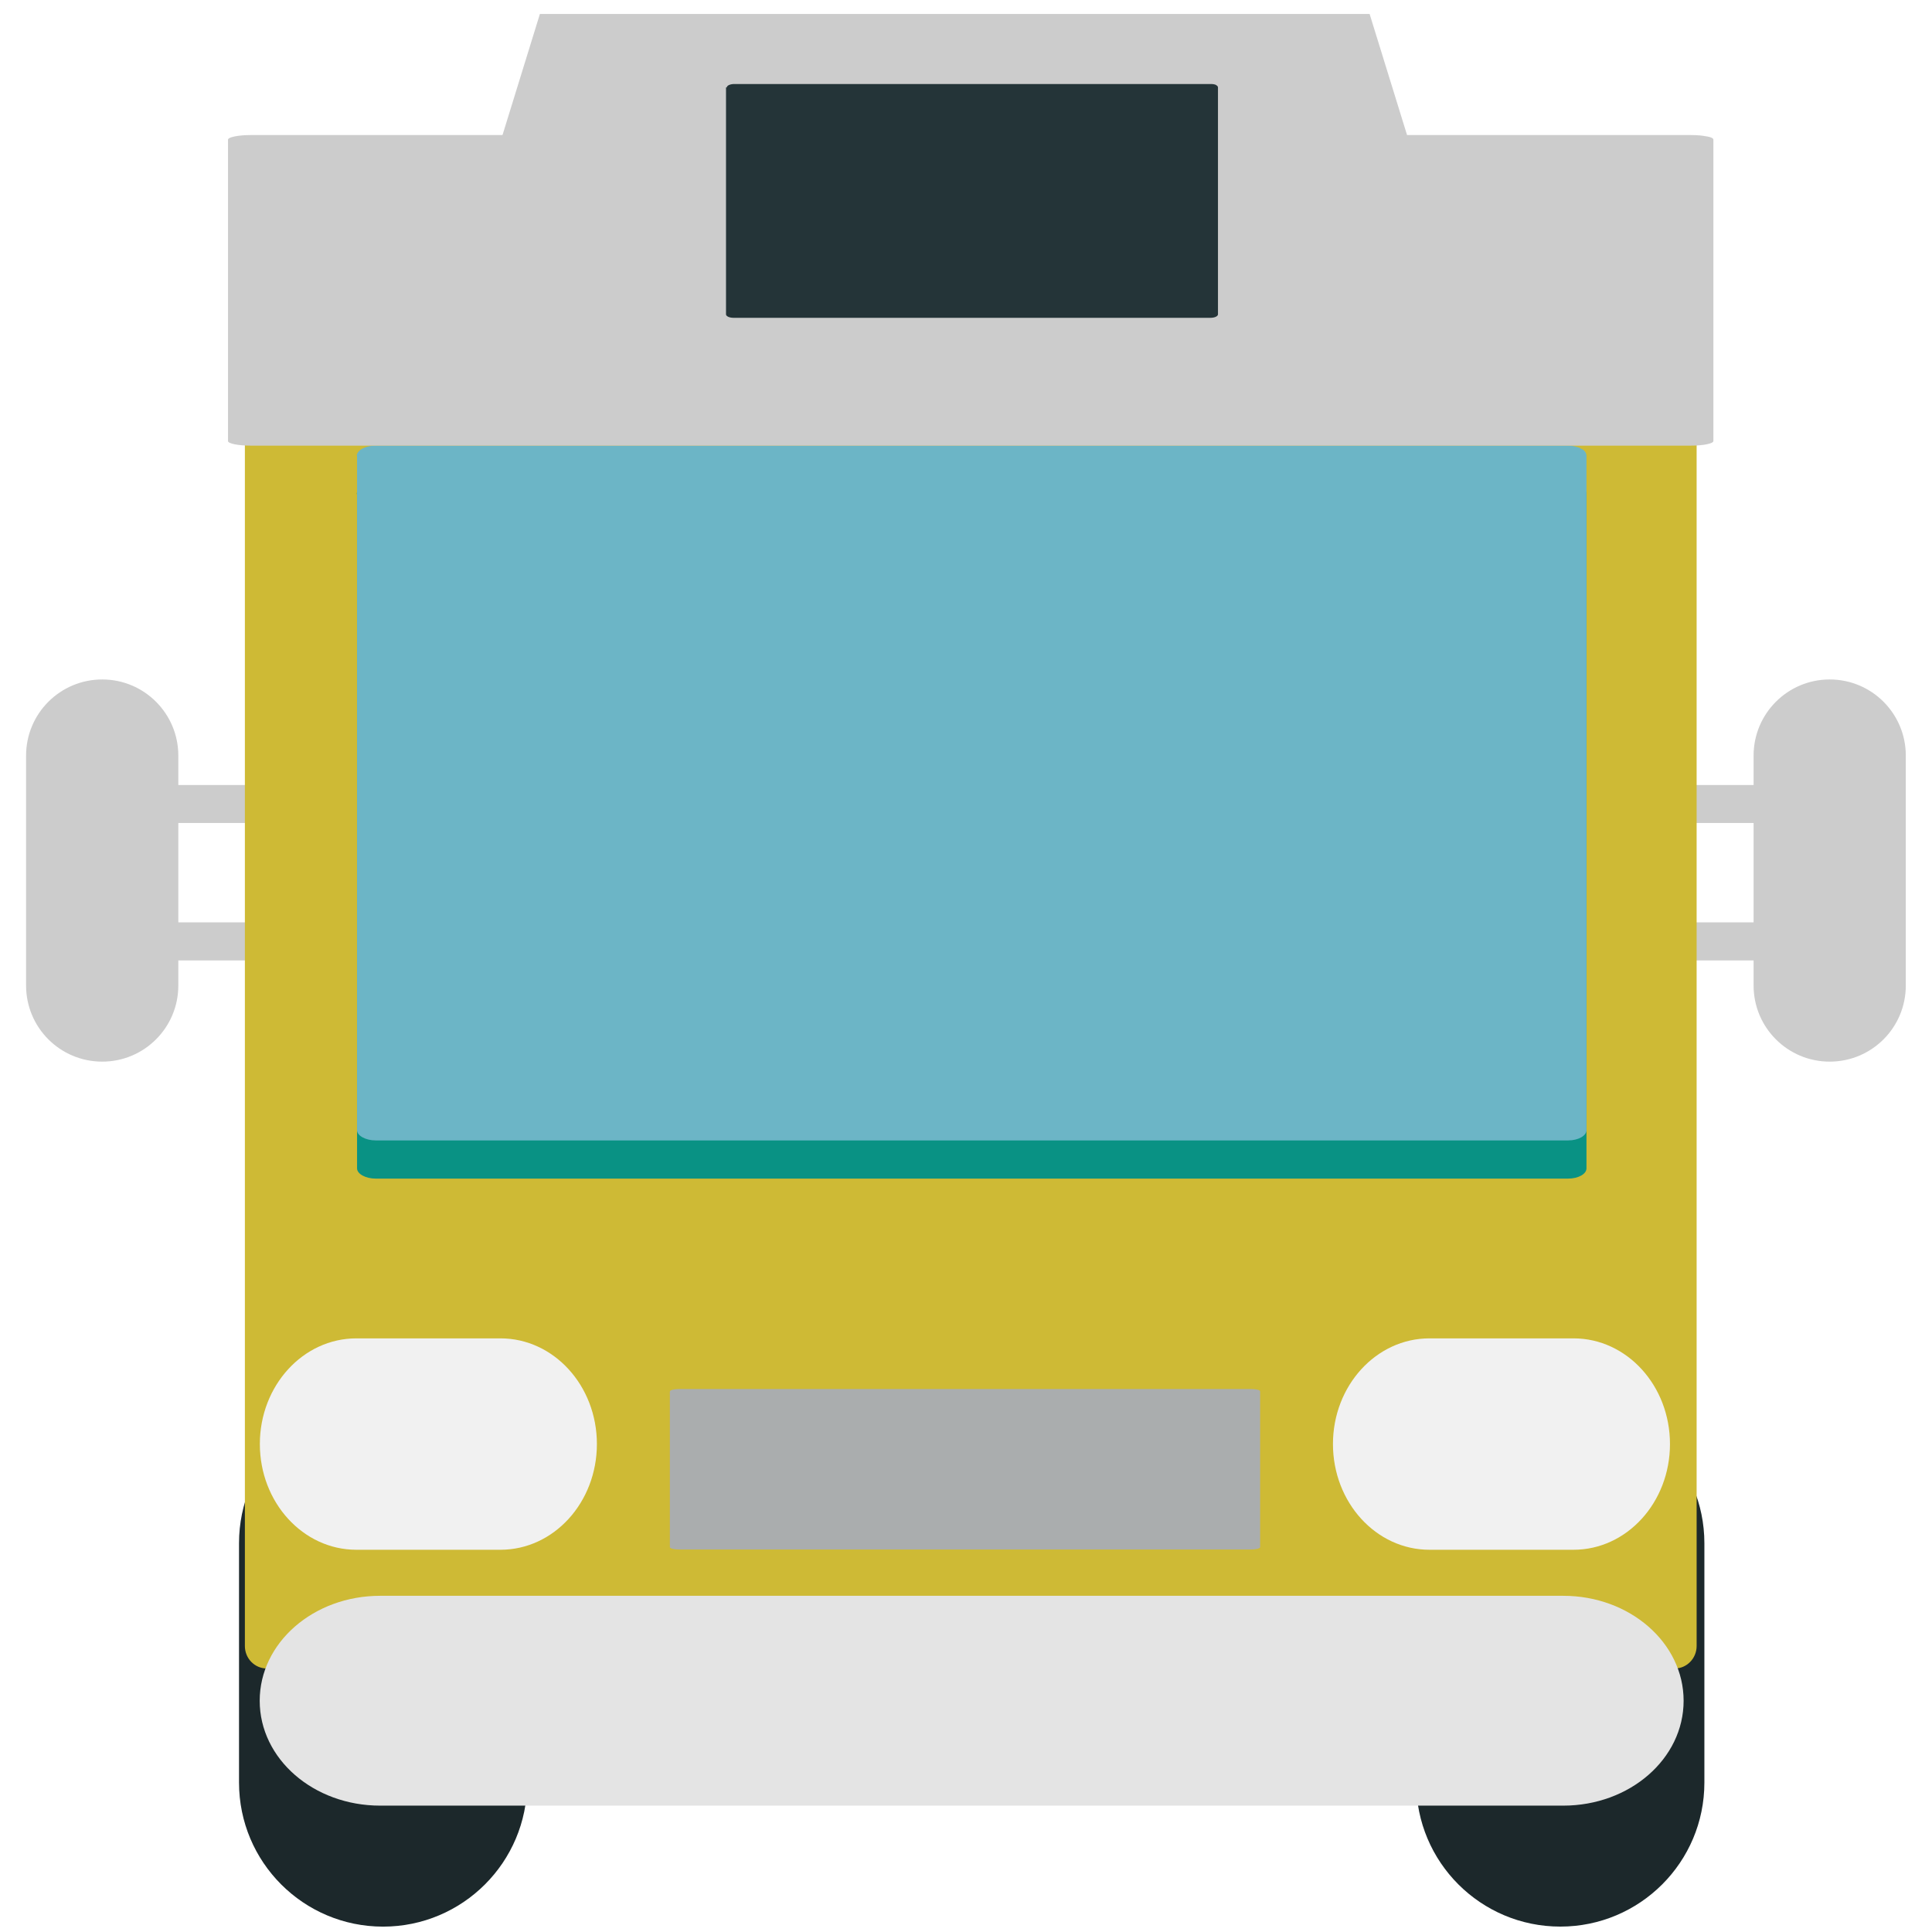 <svg xmlns="http://www.w3.org/2000/svg" enable-background="new 0 0 64 64" viewBox="0 0 64 64"><g fill="#ccc"><path d="m60.61 22.508c-1.39 0-2.52 1.128-2.52 2.523v.973h-3.02c-.871 0-1.575.284-1.575.63 0 .351.704.628 1.575.628h3.02v3.293h-3.02c-.871 0-1.575.283-1.575.632 0 .35.704.628 1.575.628h3.02v.831c0 1.396 1.13 2.522 2.52 2.522 1.394 0 2.522-1.126 2.522-2.522v-7.616c0-1.394-1.128-2.522-2.522-2.522"/><path d="m3.387 22.508c1.39 0 2.52 1.128 2.52 2.523v.973h3.02c.871 0 1.575.284 1.575.63 0 .351-.704.628-1.575.628h-3.02v3.293h3.02c.871 0 1.575.283 1.575.632 0 .35-.704.628-1.575.628h-3.02v.831c0 1.396-1.13 2.522-2.52 2.522-1.394 0-2.523-1.126-2.523-2.522v-7.616c0-1.394 1.129-2.522 2.523-2.522"/><path d="m49.2 12.85h-35.14l3.825-12.388h27.485z"/></g><g fill="#1c282b"><path d="m56.46 59.05c0 2.637-2.139 4.771-4.772 4.771-2.638 0-4.774-2.135-4.774-4.771v-7.927c0-2.636 2.137-4.772 4.774-4.772 2.634 0 4.772 2.137 4.772 4.772v7.927"/><path d="m17.463 59.05c0 2.635-2.137 4.772-4.774 4.772-2.638 0-4.771-2.138-4.771-4.772v-7.93c0-2.638 2.132-4.772 4.771-4.772 2.637 0 4.774 2.135 4.774 4.772v7.93"/></g><path d="m8.112 5.437c0 10 0 19.997 0 30.01 0 6.354 0 12.722 0 19.08 0 .414.328.744.729.744 9.883 0 19.769 0 29.662 0 5.658 0 11.318 0 16.975 0 .393 0 .725-.33.725-.744 0-9.997 0-19.999 0-30 0-6.363 0-12.73 0-19.08 0-.218-.076-.389-.193-.506 0-.017-.018-.017-.023-.027l-.022-.012c-.104-.111-.274-.203-.485-.203-9.893 0-19.776 0-29.667 0-5.657 0-11.316 0-16.969 0-.404 0-.732.338-.732.748" fill="#ceba35"/><path d="m55.772 56.34c0 1.923-1.784 3.474-3.988 3.474h-39.19c-2.209 0-3.991-1.551-3.991-3.474 0-1.922 1.782-3.477 3.991-3.477h39.19c2.204 0 3.988 1.555 3.988 3.477" fill="#e4e4e4"/><path d="m11.828 16.366c0 4.553 0 9.1 0 13.657 0 2.891 0 5.782 0 8.681 0 .184.283.339.617.339 8.363 0 16.742 0 25.12 0 4.786 0 9.578 0 14.379 0 .346 0 .61-.155.61-.339 0-4.545 0-9.103 0-13.648 0-2.903 0-5.791 0-8.689 0-.095-.058-.179-.149-.23h-.031c0-.016-.004-.016-.004-.016-.1-.052-.247-.094-.426-.094-8.379 0-16.754 0-25.14 0-4.794 0-9.578 0-14.366 0-.336-.002-.618.156-.618.339" fill="#099284"/><path d="m11.828 15.1c0 4.557 0 9.103 0 13.66 0 2.892 0 5.783 0 8.679 0 .182.283.339.617.339 8.363 0 16.742 0 25.12 0 4.786 0 9.578 0 14.379 0 .346 0 .61-.157.61-.339 0-4.543 0-9.1 0-13.649 0-2.9 0-5.787 0-8.689 0-.092-.058-.175-.149-.227h-.031c0-.018-.004-.018-.004-.018-.1-.049-.247-.093-.426-.093-8.379 0-16.754 0-25.14 0-4.794 0-9.578 0-14.366 0-.336-.002-.618.153-.618.337" fill="#6cb5c6"/><path d="m22.19 46.1c0 1.05 0 2.1 0 3.15 0 .669 0 1.336 0 2 0 .043.135.079.296.079 4.02 0 8.04 0 12.06 0 2.3 0 4.599 0 6.902 0 .169 0 .295-.036.295-.079 0-1.046 0-2.1 0-3.149 0-.668 0-1.337 0-2.01 0-.023-.03-.043-.072-.052h-.016c0-.004 0-.004 0-.004-.05-.012-.119-.021-.207-.021-4.02 0-8.04 0-12.06 0-2.303 0-4.601 0-6.898 0-.161 0-.296.035-.296.077" fill="#aaadae"/><g fill="#f1f1f1"><path d="m19.773 47.835c0 1.936-1.429 3.503-3.195 3.503h-4.772c-1.768 0-3.198-1.567-3.198-3.503 0-1.933 1.43-3.5 3.198-3.5h4.772c1.766 0 3.195 1.567 3.195 3.5"/><path d="m55.32 47.835c0 1.936-1.43 3.503-3.195 3.503h-4.772c-1.766 0-3.197-1.567-3.197-3.503 0-1.933 1.432-3.5 3.197-3.5h4.772c1.766 0 3.195 1.567 3.195 3.5"/></g><path d="m7.553 4.627c0 2.034 0 4.066 0 6.103 0 1.292 0 2.589 0 3.881 0 .083.337.151.746.151 10.111 0 20.23 0 30.348 0 5.792 0 11.587 0 17.37 0 .402 0 .741-.068.741-.151 0-2.036 0-4.068 0-6.103 0-1.295 0-2.591 0-3.881 0-.046-.075-.082-.197-.105 0 0-.019 0-.022-.004l-.023-.002c-.107-.023-.281-.042-.498-.042-10.121 0-20.235 0-30.351 0-5.791 0-11.584 0-17.367 0-.409 0-.747.07-.747.153" fill="#ccc"/><path d="m24.05 2.896c0 1.534 0 3.063 0 4.597 0 .974 0 1.944 0 2.919 0 .064.111.116.249.116 3.34 0 6.695 0 10.05 0 1.916 0 3.833 0 5.75 0 .139 0 .248-.052.248-.116 0-1.528 0-3.061 0-4.592 0-.976 0-1.947 0-2.924 0-.031-.025-.059-.062-.077v-.004c-.036-.018-.096-.032-.167-.032-3.349 0-6.701 0-10.05 0-1.917 0-3.832 0-5.744 0-.137 0-.248.052-.248.113" fill="#243438"/></svg>